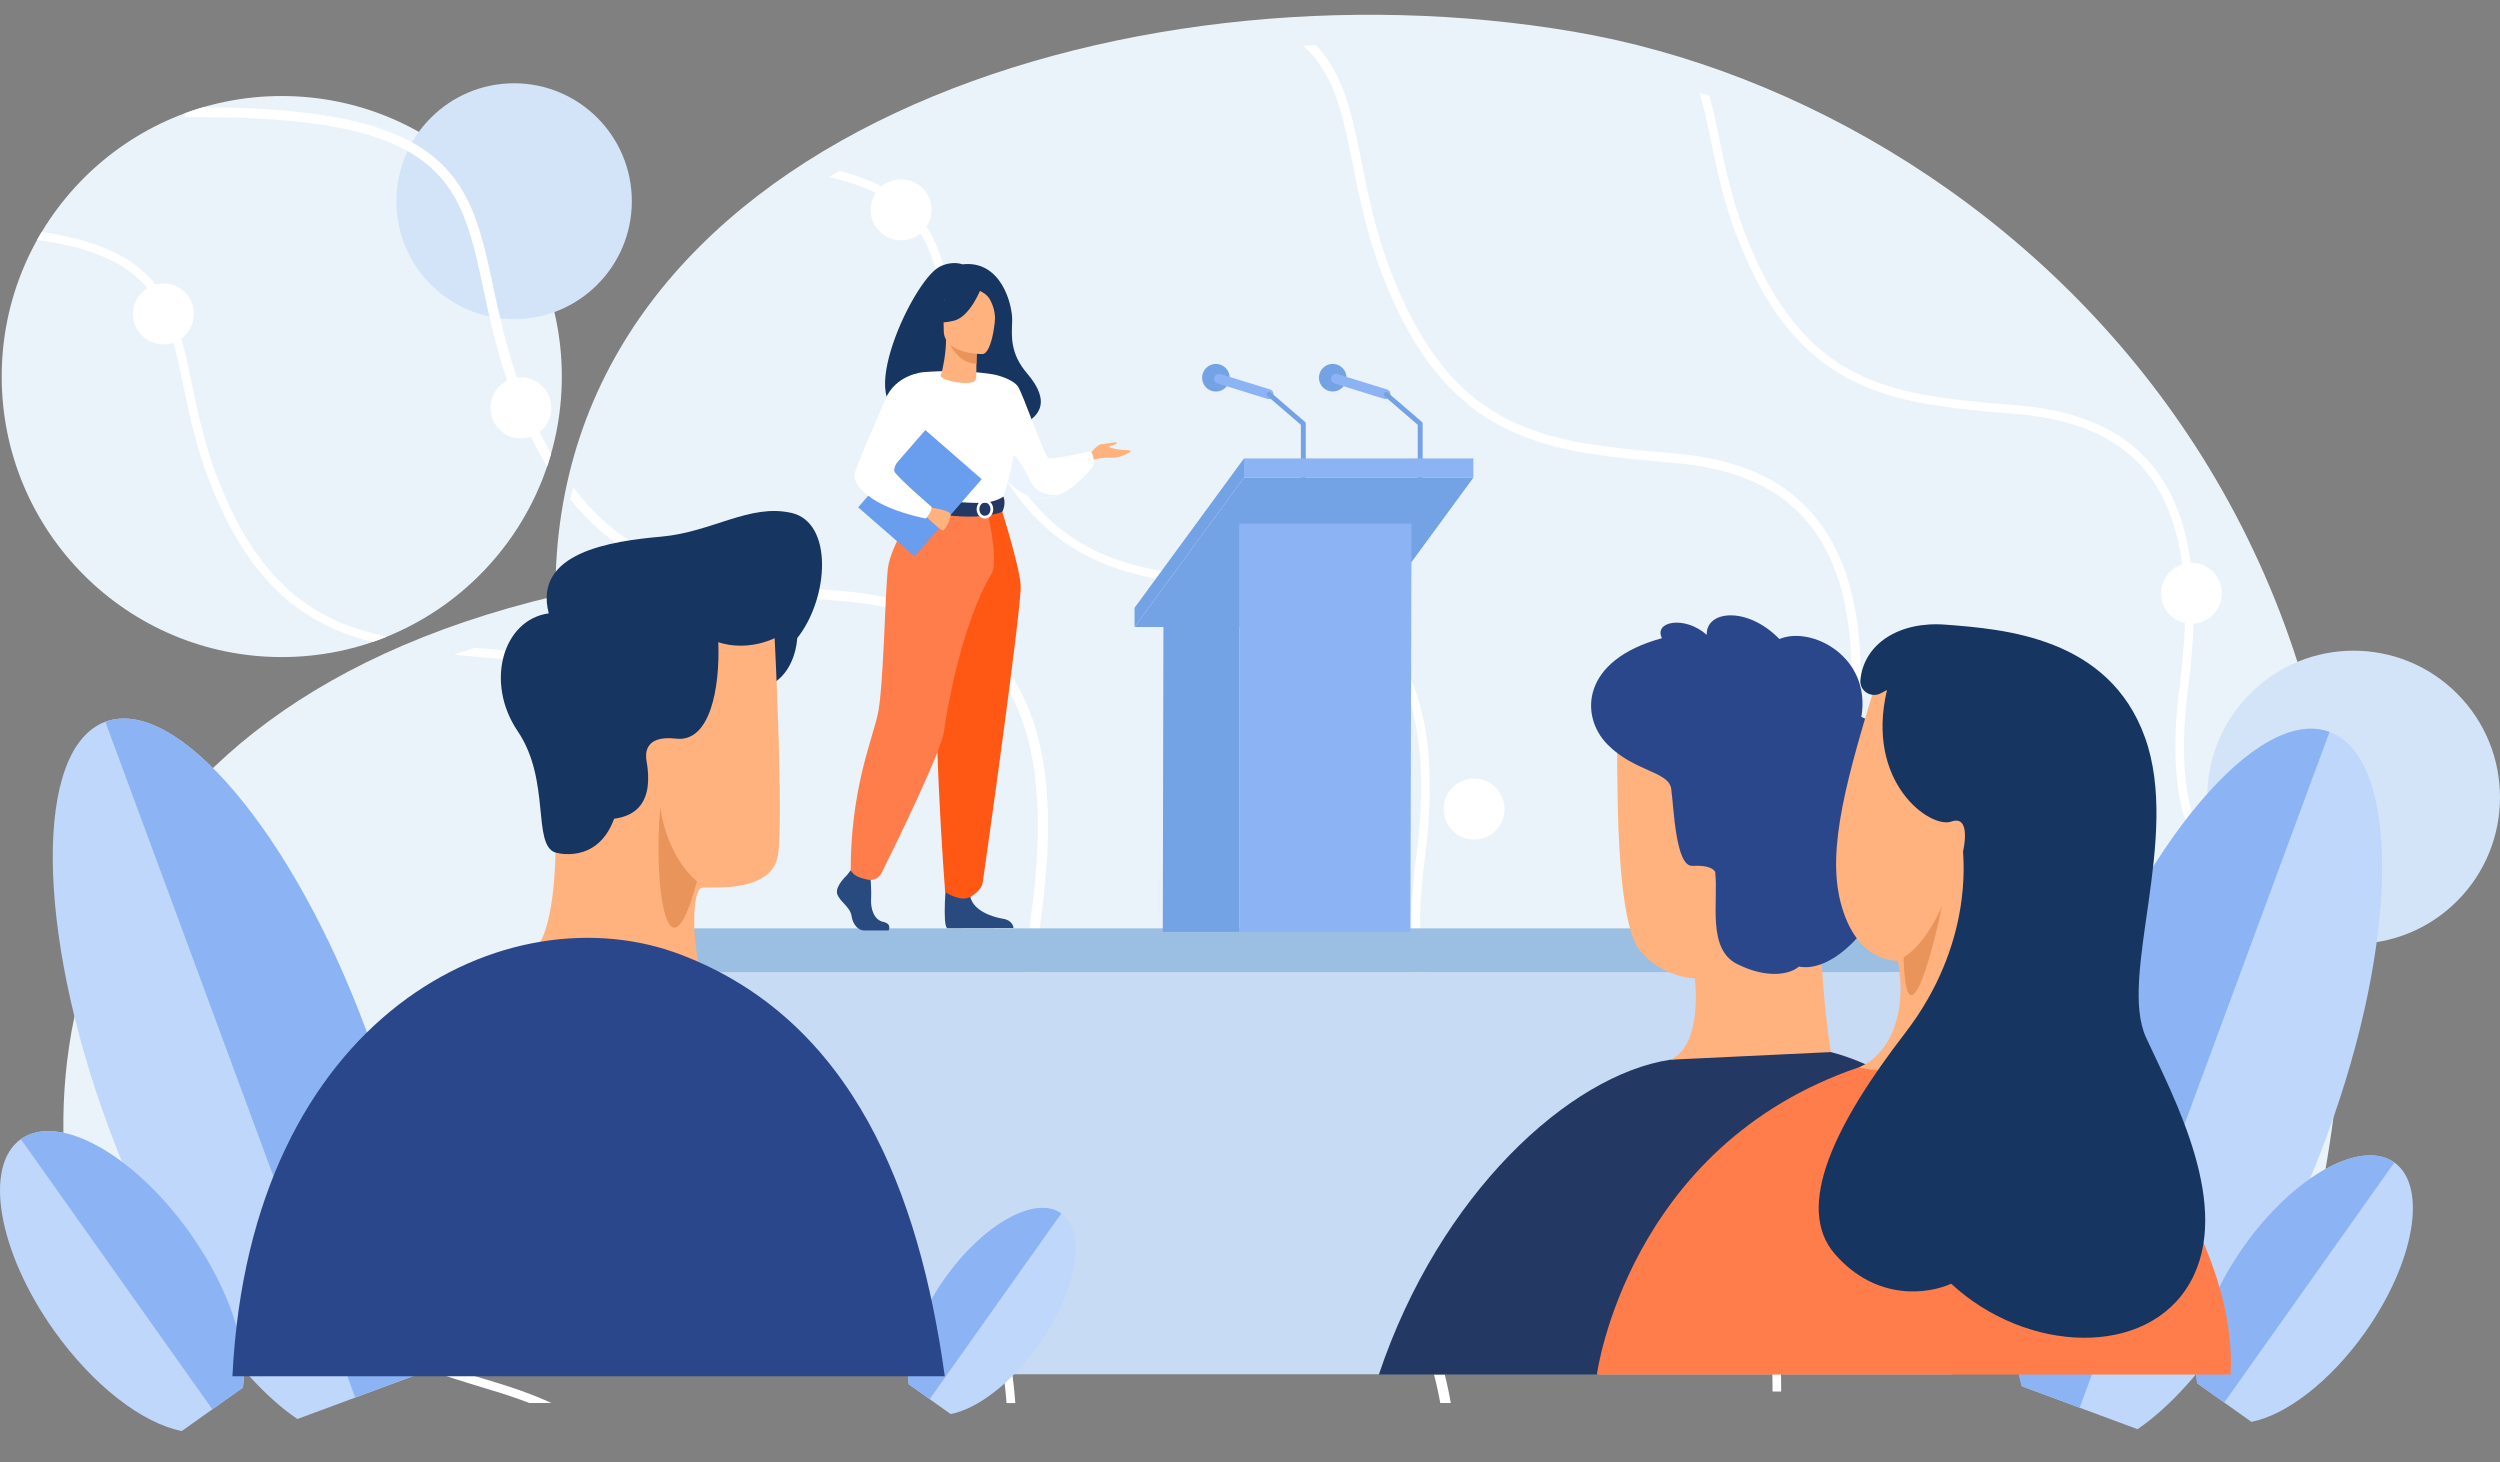 <svg xmlns="http://www.w3.org/2000/svg" fill="none" viewBox="0 0 342 200">
    <rect x="0" y="0" width="342" height="200" fill="#808080" stroke="none"/>
    <g clip-path="url(#a)">
        <g mask="url(#b)">
            <path fill="#EBF3FA" d="M215.307 4.338C153.919-6.128 75.551 18.73 75.987 81.526 5.89 98.097-.205 152.609 16.34 187.932h294.747C346.353 80.217 276.694 14.804 215.307 4.338Z"/>
            <path fill="#EBF3FA" d="M38.545 89.887c21.16 0 38.312-17.182 38.312-38.376S59.704 13.136 38.545 13.136C17.385 13.136.233 30.317.233 51.511s17.153 38.376 38.312 38.376Z"/>
            <path fill="#D4E4F8" d="M70.326 43.661c8.897 0 16.109-7.224 16.109-16.135 0-8.91-7.212-16.135-16.109-16.135-8.896 0-16.108 7.224-16.108 16.135 0 8.911 7.212 16.135 16.108 16.135ZM336.133 123.259c7.822-7.834 7.822-20.535 0-28.37-7.821-7.834-20.502-7.834-28.323 0-7.821 7.835-7.821 20.536 0 28.37 7.821 7.835 20.502 7.835 28.323 0Z"/>
            <path fill="#fff" d="M52.925 87.09c-9.686-2.059-17.242-6.837-22.93-21.078-1.959-4.904-2.92-9.498-3.767-13.55-2.21-10.562-3.82-18.254-20.525-20.722-.215.357-.422.718-.626 1.082 16.295 2.235 17.798 9.389 19.993 19.883.857 4.1 1.829 8.746 3.826 13.747 5.519 13.82 12.975 19.034 22.065 21.374a37.585 37.585 0 0 0 1.963-.737h.001ZM133.278 172.827c-3.69-5.382-9.245-8.896-18.578-11.752l-1.29-.393c-15.866-4.838-26.35-8.033-23.035-33.662 1.788-13.83.2-23.598-4.853-29.865-3.959-4.91-10.034-7.643-18.572-8.355l-.283-.023-1.766-.149c-.938.307-1.863.62-2.775.94 1.45.139 2.931.261 4.442.388l.283.023c8.199.684 14.006 3.274 17.75 7.92 4.841 6.002 6.345 15.478 4.602 28.97-3.442 26.622 8.011 30.113 23.863 34.947l1.288.394c13.967 4.274 21.805 10.382 23.344 29.725h1.197c-.639-8.423-2.44-14.474-5.617-19.106v-.002ZM68.17 189.225l-1.29-.394c-15.866-4.838-26.348-8.033-23.035-33.662 1.789-13.83.2-23.598-4.852-29.865-3.712-4.603-9.283-7.293-17.002-8.198-.277.368-.55.736-.817 1.107 7.747.791 13.286 3.353 16.899 7.834 4.84 6.001 6.344 15.478 4.6 28.97-3.44 26.622 8.012 30.113 23.863 34.947l1.29.393a68.553 68.553 0 0 1 4.597 1.575h3.015c-2.131-.979-4.537-1.872-7.267-2.707ZM71.905 54.814c-2.292-5.605-3.416-10.853-4.406-15.483-3.156-14.738-5.268-24.586-39.754-24.646-.831.244-1.65.513-2.458.812l.007.55c35.716-.396 37.651 8.62 40.852 23.562 1.003 4.685 2.14 9.994 4.476 15.708 1.316 3.22 2.727 6.028 4.23 8.485.194-.579.376-1.164.544-1.754-1.225-2.139-2.389-4.535-3.491-7.233ZM192.725 176.876c-4.317-6.148-10.816-10.164-21.733-13.429l-1.509-.45c-18.561-5.527-30.822-9.179-26.947-38.466 2.092-15.804.234-26.966-5.677-34.128-4.631-5.61-11.738-8.733-21.726-9.547l-.332-.027c-15.346-1.25-27.317-2.229-36.365-14.152a63.789 63.789 0 0 0-.432 1.626c9.419 11.65 21.84 12.663 36.682 13.874l.332.027c9.592.783 16.384 3.742 20.766 9.05 5.661 6.859 7.422 17.687 5.382 33.104-4.027 30.423 9.371 34.413 27.914 39.934l1.508.45c14.536 4.346 23.397 10.353 26.442 27.191h1.436c-1.083-6.228-2.962-11.097-5.741-15.055v-.002ZM129.573 43.442c.857 4.099 1.829 8.745 3.826 13.747 8.412 21.062 21.324 22.14 37.67 23.503l.285.024c8.199.684 14.006 3.275 17.751 7.92 4.84 6 6.344 15.477 4.601 28.969-3.442 26.623 8.011 30.114 23.863 34.947l1.288.394c15.671 4.795 23.626 11.898 23.626 37.413h1.181c0-12.596-1.814-20.86-5.884-26.793-3.691-5.382-9.246-8.896-18.578-11.751l-1.291-.394c-15.866-4.838-26.348-8.033-23.035-33.662 1.788-13.83.2-23.598-4.853-29.865-3.958-4.91-10.033-7.643-18.571-8.355l-.283-.023c-16.563-1.382-28.531-2.38-36.671-22.764-1.959-4.904-2.919-9.498-3.767-13.549-1.986-9.488-3.484-16.662-15.879-19.81-.487.276-.97.555-1.452.839 12.737 2.797 14.164 9.605 16.174 19.215l-.001-.005ZM279.41 141.193l-1.358-.43c-16.703-5.299-27.737-8.798-24.249-36.869 1.882-15.147.211-25.846-5.109-32.71-4.167-5.378-10.563-8.371-19.551-9.15l-.298-.027c-17.437-1.513-30.035-2.607-38.604-24.932-2.062-5.372-3.073-10.402-3.965-14.84-1.307-6.495-2.415-12-6.247-16.057-.577.024-1.152.05-1.729.08 4.269 3.883 5.386 9.418 6.758 16.243.902 4.49 1.925 9.578 4.028 15.055 8.855 23.069 22.447 24.25 39.655 25.742l.298.026c8.632.75 14.744 3.586 18.688 8.673 5.095 6.575 6.679 16.952 4.843 31.729-3.623 29.158 8.433 32.983 25.12 38.276l1.357.43c16.496 5.254 24.871 13.033 24.871 40.976h1.244c0-13.795-1.911-22.845-6.194-29.344-3.884-5.894-9.734-9.744-19.558-12.872v.001ZM320.302 126.689c-14.672-4.526-24.089-8.541-20.925-33.017 1.788-13.83.2-23.598-4.853-29.865-3.959-4.91-10.034-7.642-18.572-8.355l-.284-.023c-16.563-1.382-28.531-2.38-36.671-22.764-1.959-4.904-2.919-9.498-3.767-13.549-.445-2.124-.866-4.131-1.388-6.004-.456-.157-.912-.311-1.367-.463.622 2.046 1.093 4.289 1.599 6.71.858 4.098 1.829 8.745 3.827 13.746 8.412 21.063 21.323 22.141 37.67 23.504l.284.023c8.2.685 14.006 3.275 17.751 7.92 4.841 6.002 6.345 15.478 4.602 28.97-3.318 25.667 7.208 29.834 22.173 34.43-.023-.421-.049-.842-.076-1.261l-.003-.002Z"/>
            <path fill="#C8DBF4" d="M267 133H90v55h177v-55Z"/>
            <path fill="#9ABFE2" d="M267 127H90v6h177v-6Z"/>
            <path fill="#BED7FB" d="M318.683 100.125c9.746 3.616 9.567 28.4-.4 55.356-7.059 19.09-17.133 34.149-25.874 40.029l-15.821-5.87c-2.808-10.164-.66-28.162 6.398-47.253 9.967-26.956 25.949-45.879 35.696-42.262h.001Z"/>
            <path fill="#8CB4F4" d="m318.683 100.125-34.185 92.45-7.91-2.935c-2.808-10.164-.66-28.162 6.398-47.253 9.967-26.956 25.949-45.879 35.696-42.262h.001Z"/>
            <path fill="#BED7FB" d="M327.55 159.031c4.576 3.254 2.783 13.653-4.002 23.227-4.805 6.78-10.827 11.327-15.557 12.249l-7.428-5.282c-.691-4.778 1.609-11.971 6.415-18.751 6.787-9.574 15.997-14.698 20.572-11.445v.002Z"/>
            <path fill="#8CB4F4" d="m327.55 159.031-23.273 32.836-3.714-2.641c-.691-4.777 1.609-11.97 6.415-18.75 6.787-9.575 15.997-14.699 20.572-11.445Z"/>
            <path fill="#BED7FB" d="M145.193 165.988c3.541 2.519 2.154 10.567-3.099 17.978-3.719 5.248-8.38 8.767-12.041 9.48l-5.748-4.088c-.535-3.696 1.245-9.265 4.966-14.513 5.253-7.411 12.381-11.376 15.923-8.857h-.001Z"/>
            <path fill="#8CB4F4" d="m145.193 165.988-18.014 25.415-2.874-2.045c-.535-3.696 1.245-9.265 4.966-14.513 5.253-7.411 12.381-11.376 15.923-8.857h-.001Z"/>
            <path fill="#BED7FB" d="M14.41 98.736c-9.746 3.616-9.567 28.4.4 55.356 7.059 19.091 17.133 34.149 25.874 40.029l15.822-5.869c2.807-10.165.66-28.163-6.4-47.254-9.966-26.956-25.948-45.878-35.695-42.262Z"/>
            <path fill="#8CB4F4" d="m14.41 98.736 34.185 92.45 7.91-2.934c2.808-10.165.66-28.163-6.398-47.254-9.967-26.956-25.95-45.878-35.696-42.262Z"/>
            <path fill="#BED7FB" d="M2.852 155.833c-5.15 3.663-3.132 15.368 4.506 26.144 5.41 7.632 12.187 12.751 17.512 13.788l8.36-5.944c.778-5.378-1.812-13.473-7.221-21.105-7.639-10.777-18.006-16.544-23.157-12.881v-.002Z"/>
            <path fill="#8CB4F4" d="m2.852 155.833 26.197 36.959 4.18-2.973c.779-5.377-1.81-13.473-7.22-21.105-7.639-10.776-18.006-16.544-23.157-12.881Z"/>
            <path fill="#233862" d="M218.45 188.042h-29.824c8.323-24.779 26.126-40.99 39.881-43.074 13.757-2.084 21.964-1.043 21.964-1.043 11.214 2.895 21.386 13.548 21.386 13.548l4.162 18.757-57.569 11.81v.002Z"/>
            <path fill="#FFB27D" d="M221.225 101.431c0 9.609.116 24.894 3.122 28.6 3.006 3.705 7.513 3.821 7.513 3.821s1.156 9.147-3.352 11.116l21.965-1.043c-1.156-7.064-1.387-14.821-1.387-15.168 0-.348-11.56-24.201-11.675-24.663-.115-.463-6.82-3.937-7.167-4.168-.347-.232-9.017 1.505-9.017 1.505h-.002Z"/>
            <path fill="#2B478B" d="M233.478 86.841c-3.006-2.663-7.283-1.852-6.126.464-11.098 3.01-11.214 10.652-7.514 14.473 3.699 3.821 8.439 3.705 8.786 6.137.347 2.432.578 10.652 2.891 10.537 2.312-.116 2.89.463 3.121.811.463 4.052-1.155 10.536 3.007 12.62 4.161 2.085 7.283 1.389 8.438.348 4.971.927 10.751-6.137 12.253-11.116 1.503-4.979.116-12.273.116-12.273 2.775-4.284-1.041-9.726-3.814-10.769 1.386-8.22-6.821-12.505-11.214-10.652-4.393-4.516-10.057-3.937-9.941-.58h-.003Z"/>
            <path fill="#163560" d="M75.069 83.908c-6.242.85-8.786 9.418-4.24 16.134 4.548 6.716 1.928 15.516 5.164 16.597 3.236 1.081 6.859 2.316 9.248 1.389 2.39-.927 15.26-7.72 16.339-9.958 1.079-2.238.309-12.582 3.776-14.357 3.468-1.775 3.699-6.175 3.699-6.407 4.393-5.557 4.932-15.824-.77-17.137-5.704-1.312-10.867 2.624-17.803 3.242-6.936.617-17.571 2.162-15.413 10.498v-.001Z"/>
            <path fill="#FFB27D" d="M105.973 87.305c-4.239 1.93-7.707.54-7.707.54.232 6.406-1.155 13.74-5.78 13.2-4.624-.54-4.083 2.47-4.083 2.779 1.155 6.175-1.618 7.797-4.393 8.183-2.312 6.33-8.016 4.632-8.016 4.632s-.077 11.655-3.236 13.508c0 0 22.889 3.241 23.274 3.473-1.465-4.708-1.387-12.119.077-12.197 1.465-.078 9.556.695 10.326-4.478.771-5.171-.462-29.641-.462-29.641Z"/>
            <path fill="#2B478B" d="M31.796 188.272h97.45c-3.467-25.01-12.484-48.631-36.067-57.663-23.582-9.032-58.955 7.989-61.383 57.663Z"/>
            <path fill="#E8945B" d="M95.338 120.575c-4.393-3.782-5.01-10.189-5.01-10.189-1.001 11.424 1.156 24.624 5.01 10.189Z"/>
            <path fill="#FE7D4A" d="M254.286 146.009c-31.674 10.769-35.836 42.031-35.836 42.031h86.699c.694-12.968-7.399-25.01-7.629-25.937-.231-.927-30.056-19.221-30.056-19.221l-13.178 3.127Z"/>
            <path fill="#FFB27D" d="M256.482 93.905c-4.624 14.937-6.705 23.853-4.277 30.915 2.428 7.063 7.399 6.6 7.399 6.6 1.387 6.716-.925 12.853-5.317 14.589 5.087 1.389 19.768-.695 19.999-1.157.232-.463 3.122-25.126 3.122-27.789 0-2.664-4.74-16.674-6.936-18.41-2.197-1.737-12.369-6.716-12.369-6.716l-1.618 1.968h-.003Z"/>
            <path fill="#163560" d="M258.14 94.407c-3.006 12.659 5.934 18.989 8.785 17.986 2.851-1.004 1.619 4.09 1.619 4.09 0 .927 1.464 12.659-7.938 24.856-9.403 12.197-15.26 23.775-9.556 30.26 5.703 6.484 12.793 5.403 15.875 4.014 10.327 9.572 26.819 10.189 32.676-.154 5.857-10.343-2.158-25.164-6.011-33.502-3.854-8.337 4.778-27.326-.154-41.066-4.931-13.74-19.267-14.821-27.281-15.439-6.371-.49-11.185 2.628-11.651 7.575-.145 1.53 1.531 2.55 2.857 1.775.451-.263.78-.395.78-.395h-.001Z"/>
            <path fill="#E8945B" d="M260.412 130.957c3.122-1.853 5.26-7.005 5.26-7.005-2.485 11.636-5.028 16.847-5.26 7.005Z"/>
            <path fill="#73A2E5" d="M167.669 53.01a1.89 1.89 0 0 0 0-2.668 1.882 1.882 0 0 0-2.664 0 1.888 1.888 0 0 0 0 2.668 1.882 1.882 0 0 0 2.664 0Z"/>
            <path fill="#8CB4F4" d="M173.541 54.585a.668.668 0 0 1-.199-.03l-6.788-2.106a.672.672 0 0 1 .397-1.284l6.788 2.106a.673.673 0 0 1-.198 1.315Z"/>
            <path fill="#73A2E5" d="M178.293 72.803a.336.336 0 0 1-.336-.337V58.113l-4.547-3.914a.337.337 0 0 1-.035-.474.335.335 0 0 1 .473-.035l4.664 4.013a.334.334 0 0 1 .117.254v14.51c0 .184-.15.336-.336.336ZM184.15 52.105a1.883 1.883 0 1 0-3.666-.867 1.883 1.883 0 1 0 3.666.867Z"/>
            <path fill="#8CB4F4" d="M189.528 54.585a.675.675 0 0 1-.199-.03l-6.788-2.106a.673.673 0 0 1 .398-1.284l6.788 2.106a.672.672 0 0 1-.199 1.316v-.002Z"/>
            <path fill="#73A2E5" d="M194.28 72.803a.336.336 0 0 1-.336-.337V58.113l-4.547-3.914a.337.337 0 0 1 .439-.51l4.663 4.014a.334.334 0 0 1 .117.254v14.51a.336.336 0 0 1-.336.336Z"/>
            <path fill="#8CB4F4" d="M201.561 62.71h-31.383v2.624h31.383V62.71Z"/>
            <path fill="#73A2E5" d="M186.587 85.777h-31.383l14.974-20.442h31.383l-14.974 20.442Z"/>
            <path fill="#73A2E5" d="M155.204 83.151v2.626l14.974-20.443V62.71l-14.974 20.442ZM169.515 71.635v55.848h-10.447l.088-41.706 10.359-14.142Z"/>
            <path fill="#8CB4F4" d="M169.515 127.483h23.43l.151-55.848h-23.581v55.848Z"/>
            <path fill="#fff" d="M26.475 43.548a4.167 4.167 0 0 0-3.516-4.727 4.162 4.162 0 0 0-4.72 3.52 4.167 4.167 0 0 0 3.516 4.728 4.163 4.163 0 0 0 4.72-3.52ZM71.254 59.964a4.165 4.165 0 0 0 4.162-4.169 4.165 4.165 0 0 0-4.162-4.168 4.165 4.165 0 0 0-4.161 4.168 4.165 4.165 0 0 0 4.161 4.169ZM123.275 32.87a4.165 4.165 0 0 0 4.161-4.169 4.165 4.165 0 0 0-4.161-4.168 4.165 4.165 0 0 0-4.162 4.168 4.165 4.165 0 0 0 4.162 4.169ZM302.736 84.1a4.174 4.174 0 0 0 0-5.894 4.156 4.156 0 0 0-5.885 0 4.173 4.173 0 0 0 0 5.895 4.156 4.156 0 0 0 5.885 0ZM201.651 114.847a4.164 4.164 0 0 0 4.161-4.168 4.164 4.164 0 0 0-4.161-4.168 4.165 4.165 0 0 0-4.162 4.168 4.165 4.165 0 0 0 4.162 4.168Z"/>
            <path fill="#163560" d="M125.553 56.067c-.336-.65 7.339-2.99 7.461 3.424 0 0 14.379-.355 7.514-8.382-2.378-2.78-2.133-5.077-2.062-7.216.072-2.14-1.481-8.357-6.803-7.73 0 0-1.393-.569-3.133.335-3.956 2.056-12.816 21.934-2.977 19.569Z"/>
            <path fill="#FFB27D" d="M149.06 62.21s.937-1.427 1.69-1.456c.754-.028 2.152-.42 2.04-.14-.111.28-.978.308-1.061.476-.084.167 1.286.42 1.676.447.391.027 1.314 0 1.285.196-.027.196-1.661 1.008-2.814.896-1.153-.112-2.578.335-2.578.335l-.238-.755v.001Z"/>
            <path fill="#fff" d="M135.524 62.672s.509 1.009 1.431 2.169c1.112 1.396 2.827 3.007 4.981 3.326 1.029.151 2.035-.07 2.959-.481h.002c2.616-1.163 4.582-3.837 4.582-3.837.462-1.26-.294-2.113-.294-2.113s-5.28 1.19-5.783.938c-.502-.252-3.436-8.717-4.134-9.78-.7-1.064-3.08-1.617-3.08-1.617l-.664 11.397v-.002Z"/>
            <path fill="#EBF3FF" d="M136.955 64.841c1.112 1.396 2.827 3.007 4.981 3.326 1.029.151 2.035-.07 2.959-.481-.102.013-2.714.336-3.755-1.528-1.061-1.903-2.21-4.927-3.787-3.918-.681.435-.651 1.516-.396 2.602l-.002-.001Z"/>
            <path fill="#294A7F" d="M115.824 119.764s-1.611 1.472-1.297 2.519c.314 1.047 1.768 1.744 1.965 3.024.196 1.278.983 1.976 1.69 1.976h3.373s.521-.9-.738-1.171c-1.257-.271-1.732-1.775-1.653-3.169.078-1.396-.119-3.257-.119-3.257l-2.673-.62-.549.698h.001ZM129.461 120.39s-.58 6.239.128 6.588l9.053-.019s0-1.047-1.455-1.279c-1.455-.233-4.009-1.085-4.441-2.985-.432-1.899-3.285-2.307-3.285-2.307v.002Z"/>
            <path fill="#fff" d="M122.498 58.463s-.135 1.906 0 4.192c.089 1.515 1.619 3.545 1.837 4.047.544 1.26 1.159 1.464 1.159 1.464l4.754 1.166 1.671.41 5.27-1.576s2.401-6.712 1.438-10.49c-.964-3.778-2.436-6.4-2.436-6.4s-4.046-.844-9.901-.358l-3.791 7.546h-.001Z"/>
            <path fill="#FF5714" d="M136.853 69.185s2.61 8.138 2.778 10.908c.167 2.77-4.989 39.356-5.197 40.634-.196 1.203-1.688 1.971-1.688 1.971s-.686.406-1.665.128c-1.359-.385-1.789-.844-1.789-.844s-2.031-26.094-.774-35.415c1.258-9.32 1.273-17.38 1.273-17.38h7.061l.001-.002Z"/>
            <path fill="#FE7D4A" d="M125.795 68.943s-3.98 5.35-4.352 8.967c-.372 3.617-.582 16.322-1.373 19.848-.791 3.527-3.696 10.312-3.696 21.31 0 0 .302.629 1.234.966.298.108.698.211 1.086.301.769.176 1.558-.2 1.909-.908 1.964-3.961 8.221-16.737 8.542-19.388.228-1.877 2.202-14.298 6.512-21.586 1.034-1.75-.635-8.709-.635-8.709l-9.226-.8-.001-.001Z"/>
            <path fill="#233862" d="M137.271 67.928s-1.048.83-3.128.873c-2.487.05-8.647-.635-8.647-.635s-.274.766-.263 1.574c0 0 7.524 1.901 11.884.278 0 0 .562-1.06.155-2.09h-.001Z"/>
            <path fill="#fff" d="M133.604 69.66c0-.708.509-1.286 1.135-1.286s1.135.577 1.135 1.287-.509 1.285-1.135 1.285-1.135-.576-1.135-1.285Zm.375 0c0 .502.34.91.758.91s.758-.407.758-.91c0-.5-.34-.908-.758-.908s-.758.407-.758.909Z"/>
            <path fill="#699DEE" d="m117.398 69.399 7.708 6.723 9.189-10.569-7.708-6.724-9.189 10.57Z"/>
            <path fill="#FFB27D" d="M127.233 69.425s2.826.331 2.816 1.002c-.009.672-.704 2.051-1.053 2.113-.349.061-2.299-1.866-2.299-1.866l.536-1.25v.001Z"/>
            <path fill="#fff" d="M126.289 50.918s-3.771.265-5.216 3.784c-1.445 3.52-4.189 9.43-4.189 10.424 0 .994 1.532 4.06 9.76 5.82 0 0 .851-.897.799-1.605 0 0-5.136-4.42-5.122-4.936.026-.977.842-2.267 5.351-6.784 1.226-1.229-1.384-6.704-1.384-6.704l.001.001Z"/>
            <path fill="#FFB27D" d="M128.705 51.33c.317-.89.719-3.217.714-4.863l.238.046 4.012.796s-.091 1.265-.094 2.456v.03c-.005 1.035.004 1.868-.103 2.15-.383.993-5.03.124-4.767-.615Z"/>
            <path fill="#E8945B" d="M133.669 47.309s-.091 1.265-.094 2.456c-2.245-.063-3.432-2.115-3.918-3.252l4.012.796Z"/>
            <path fill="#FFB27D" d="M134.419 48.438s-5.313.087-5.316-3.227c-.004-3.315-.691-5.535 2.7-5.732 3.391-.196 4.053 1.068 4.322 2.174.27 1.106-.324 6.677-1.706 6.785Z"/>
            <path fill="#163560" d="M134.223 39.398s-1.455 3.888-3.687 4.464c-2.232.575-3.2-.025-3.2-.025s1.711-1.363 2.067-3.74c0 0 3.722-2.55 4.82-.7Z"/>
            <path fill="#163560" d="M133.862 39.714s1.079.403 1.523 1.191c.434.77.804 1.791.719 3.042 0 0 1.095-2.643-.137-4.138-1.306-1.585-2.105-.097-2.105-.097v.002Z"/>
        </g>
    </g>
    <defs>
        <clipPath id="a">
            <path fill="#fff" d="M0 0h342v200H0z"/>
        </clipPath>
    </defs>
</svg>